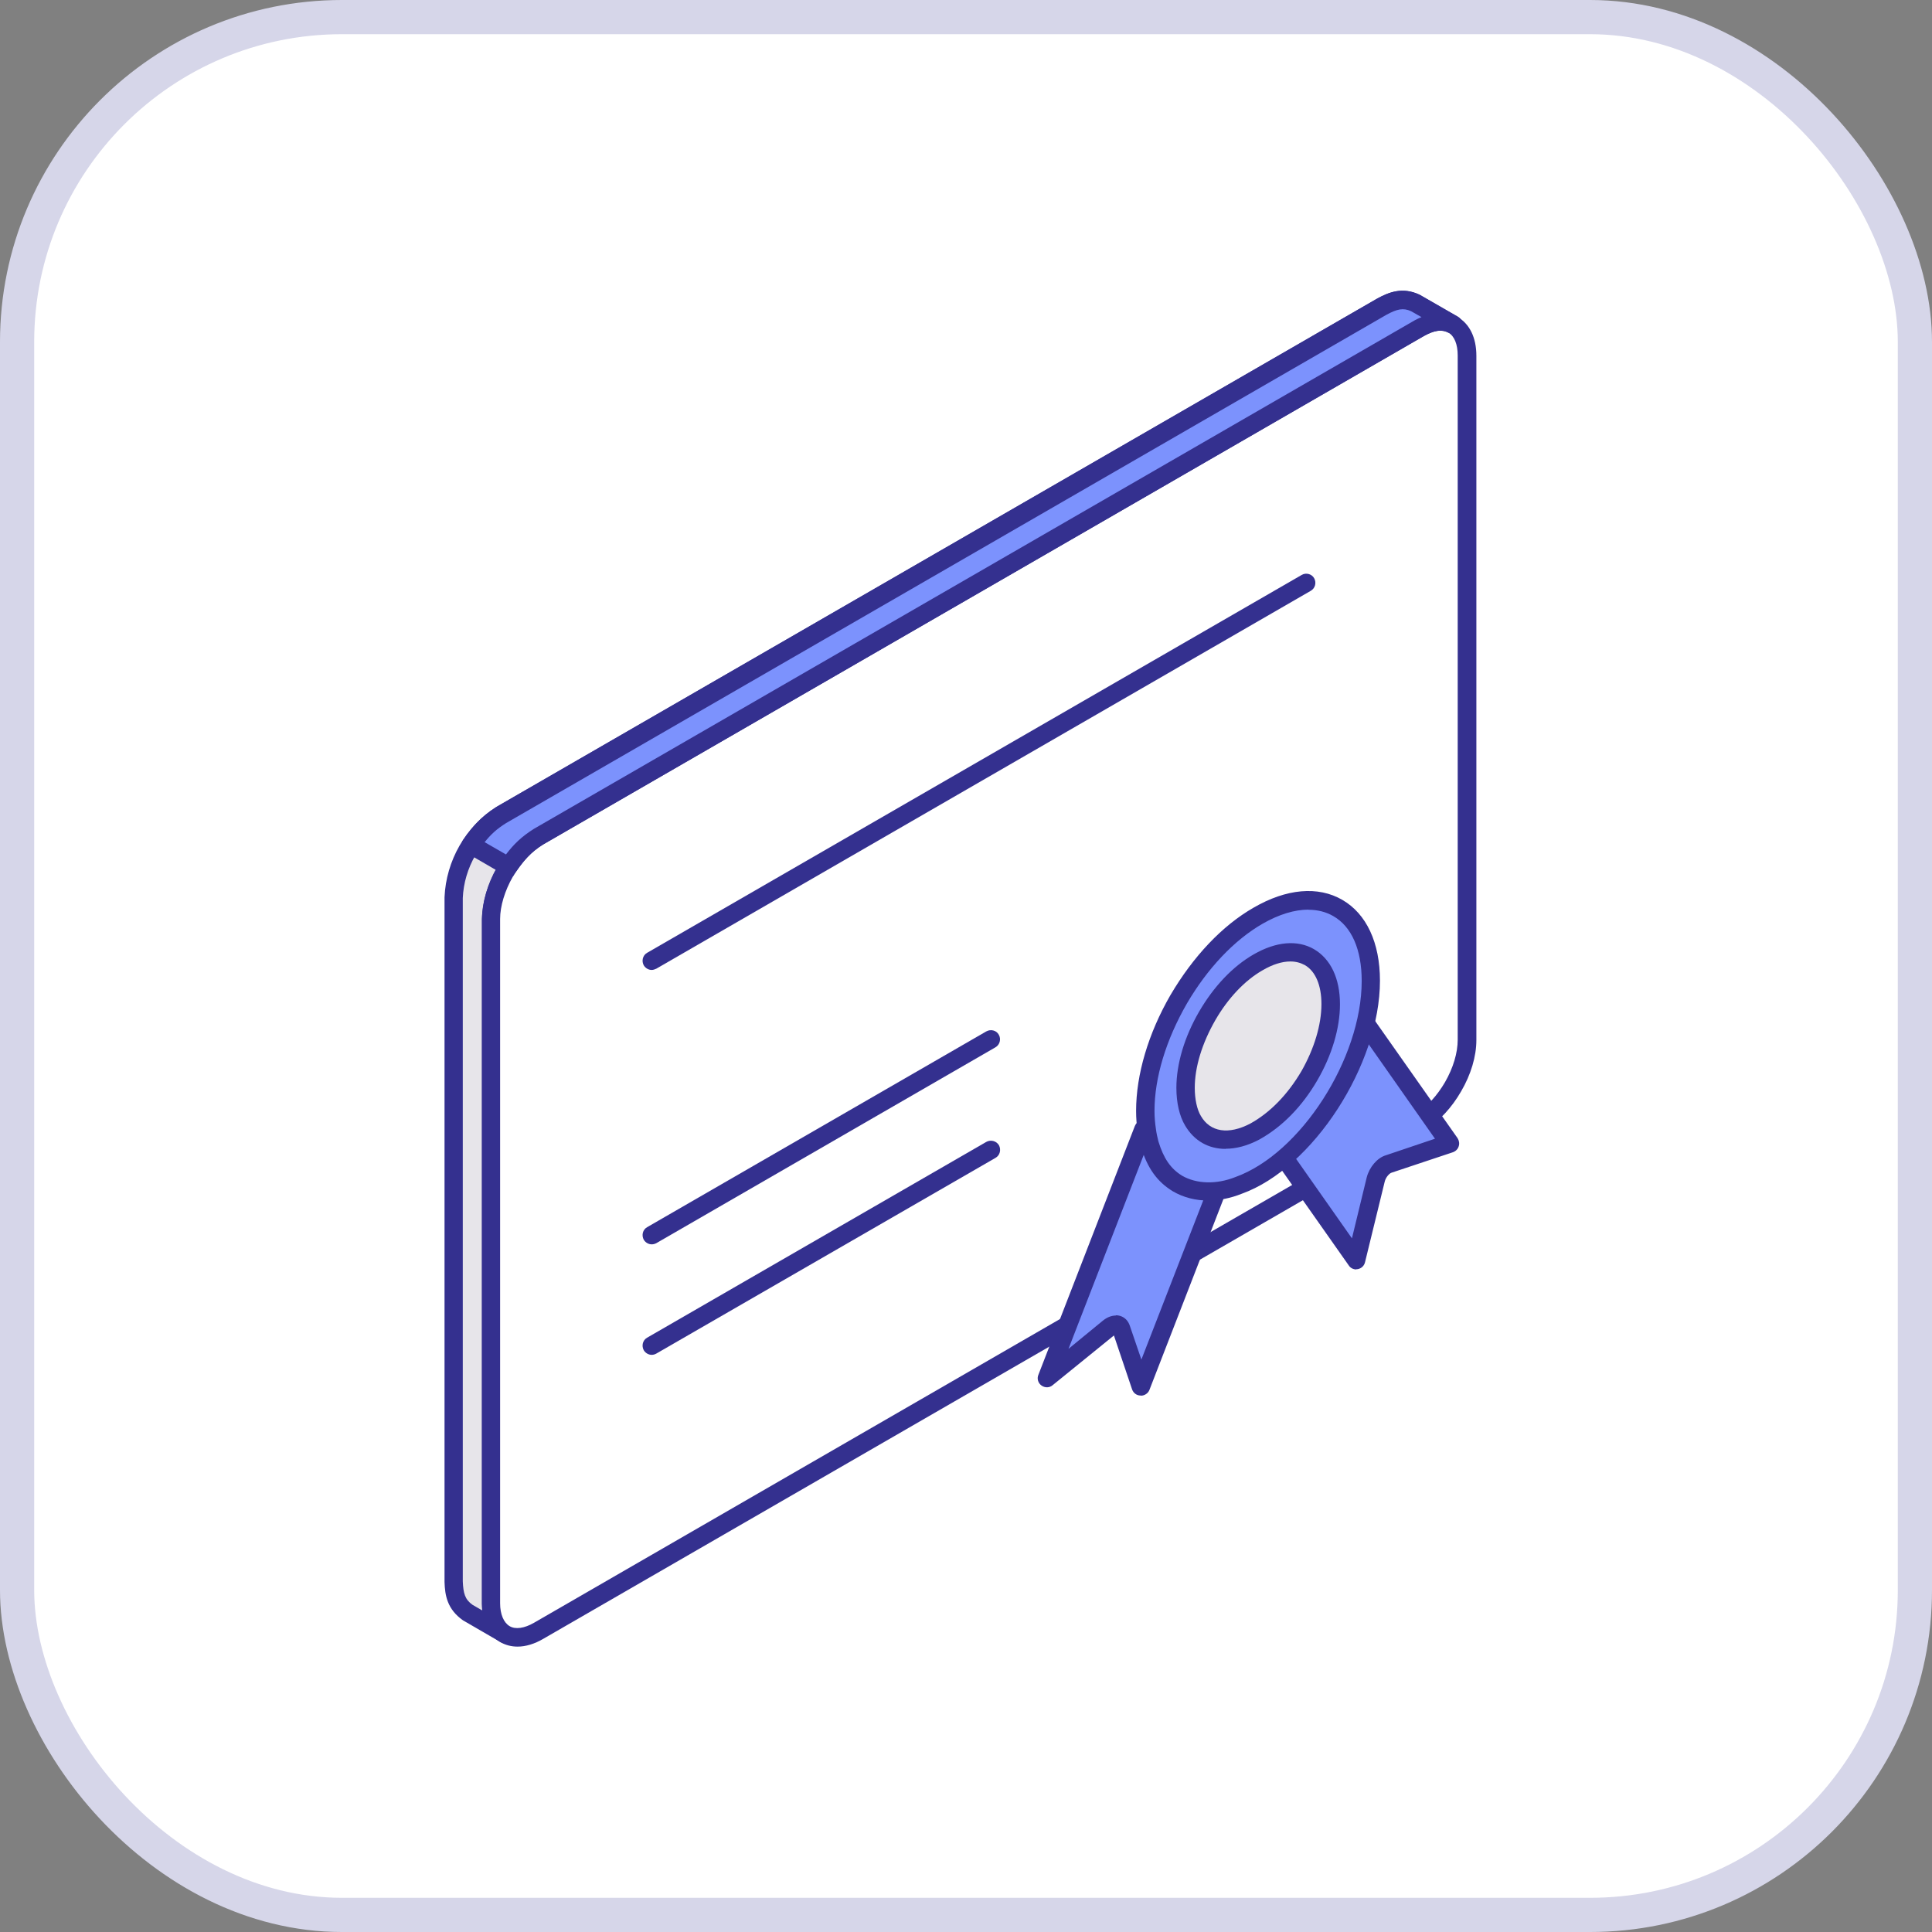 <svg xmlns="http://www.w3.org/2000/svg" width="113" height="113" viewBox="0 0 113 113" fill="none"><rect x="0" y="0" width="113" height="113" fill="#808080" stroke="none"/><rect x="1" y="1" width="111" height="111" rx="19" fill="white" stroke="#D6D6E9" stroke-width="2"></rect><path fill-rule="evenodd" clip-rule="evenodd" d="M26.529 92.511C26.578 93.285 26.692 93.847 27.344 94.312L29.545 95.575C28.877 95.111 28.754 94.548 28.73 93.774V53.748C28.803 51.825 29.879 49.959 31.517 48.932L83.027 19.192C83.703 18.833 84.266 18.654 84.999 18.996L82.798 17.733C82.073 17.382 81.511 17.57 80.826 17.928L29.317 47.668C27.678 48.703 26.619 50.562 26.529 52.493V92.519V92.511Z" fill="#E7E5EA"></path><path fill-rule="evenodd" clip-rule="evenodd" d="M27.068 92.495C27.1 93.188 27.19 93.546 27.638 93.864L28.201 94.19C28.201 94.06 28.184 93.929 28.184 93.799V53.749C28.274 51.613 29.431 49.608 31.216 48.476L82.742 18.727C82.864 18.662 82.986 18.605 83.125 18.548L82.522 18.206C82.049 17.986 81.682 18.083 81.079 18.409L29.586 48.141C28.119 49.079 27.141 50.758 27.068 52.526V92.519V92.495ZM29.545 96.114C29.456 96.114 29.366 96.089 29.268 96.04L27.076 94.769C26.155 94.117 26.024 93.31 26 92.528V52.477C26.09 50.342 27.239 48.329 29.032 47.196L80.574 17.448C81.242 17.089 82.033 16.763 83.035 17.236L85.26 18.515C85.521 18.662 85.611 18.98 85.472 19.233C85.334 19.485 85.032 19.591 84.763 19.469C84.266 19.224 83.899 19.33 83.28 19.648L31.787 49.38C30.328 50.309 29.342 51.996 29.268 53.757V93.766C29.317 94.435 29.399 94.801 29.855 95.127C30.1 95.29 30.157 95.608 30.01 95.853C29.904 96.016 29.741 96.106 29.553 96.106L29.545 96.114Z" fill="#34308F"></path><path fill-rule="evenodd" clip-rule="evenodd" d="M83.123 65.576C83.849 65.127 84.501 64.394 84.99 63.571C85.495 62.69 85.797 61.712 85.797 60.824V20.798C85.797 19.91 85.495 19.29 84.99 18.997C84.476 18.704 83.775 18.744 83.017 19.193L31.508 48.933C30.734 49.373 30.041 50.139 29.536 51.011C29.03 51.891 28.721 52.869 28.721 53.758V93.783C28.721 94.672 29.039 95.291 29.536 95.585C30.033 95.87 30.734 95.837 31.508 95.397L83.123 65.584V65.576Z" fill="white"></path><path fill-rule="evenodd" clip-rule="evenodd" d="M30.025 51.246C30.025 51.246 30.009 51.262 29.993 51.279C29.528 52.094 29.251 52.998 29.251 53.748V93.774C29.251 94.418 29.463 94.907 29.805 95.11C30.139 95.314 30.669 95.241 31.231 94.915L82.847 65.109C83.474 64.726 84.061 64.074 84.518 63.292C84.999 62.453 85.259 61.58 85.259 60.814V20.789C85.259 20.137 85.064 19.656 84.713 19.452C84.363 19.248 83.849 19.322 83.295 19.648L31.769 49.388C31.125 49.755 30.498 50.431 30.025 51.238V51.246ZM30.27 96.308C29.903 96.308 29.569 96.219 29.267 96.048C28.575 95.64 28.191 94.833 28.191 93.782V53.756C28.191 52.819 28.501 51.759 29.055 50.781C29.055 50.765 29.072 50.757 29.072 50.749C29.65 49.754 30.416 48.956 31.24 48.475L82.749 18.735C83.662 18.213 84.567 18.14 85.251 18.539C85.952 18.939 86.351 19.745 86.351 20.805V60.831C86.351 61.784 86.034 62.852 85.455 63.838C84.917 64.775 84.192 65.558 83.425 66.039H83.409L31.777 95.852C31.264 96.154 30.742 96.308 30.278 96.308H30.27Z" fill="#34308F"></path><path fill-rule="evenodd" clip-rule="evenodd" d="M61.24 80.596L64.835 77.653C65.152 77.384 65.47 77.401 65.576 77.702L66.725 81.085L71.803 67.987C69.773 68.721 67.638 68.134 66.88 66.047C64.998 70.897 63.123 75.746 61.24 80.596ZM74.289 66.553L79.326 73.709L80.475 68.998C80.564 68.574 80.899 68.183 81.216 68.093L84.811 66.887L83.572 65.118C83.572 65.118 83.523 65.078 83.507 65.053L79.212 58.94C78.429 61.793 76.587 64.719 74.289 66.561V66.553Z" fill="#7C92FD"></path><path fill-rule="evenodd" clip-rule="evenodd" d="M75.014 66.651L79.073 72.429L79.937 68.867C80.092 68.264 80.556 67.718 81.053 67.572L83.93 66.602L79.382 60.122C78.486 62.616 76.88 65.012 74.998 66.651H75.014ZM79.326 74.247C79.146 74.247 78.975 74.157 78.885 74.01L73.857 66.862C73.686 66.626 73.734 66.308 73.963 66.137C76.114 64.426 77.924 61.606 78.706 58.786C78.771 58.582 78.918 58.435 79.13 58.403C79.342 58.37 79.546 58.452 79.66 58.623L85.251 66.569C85.34 66.708 85.373 66.887 85.316 67.05C85.267 67.213 85.137 67.335 84.982 67.392L81.388 68.59C81.273 68.623 81.053 68.843 80.988 69.12L79.839 73.823C79.79 74.035 79.627 74.189 79.415 74.23C79.382 74.23 79.35 74.238 79.326 74.238V74.247ZM65.258 76.928C65.332 76.928 65.421 76.936 65.503 76.961C65.78 77.042 65.984 77.246 66.081 77.539L66.758 79.52L70.931 68.778C70.018 68.916 69.105 68.81 68.339 68.444C67.793 68.183 67.32 67.808 66.978 67.335L62.495 78.892L64.492 77.254C64.737 77.05 65.005 76.944 65.266 76.944L65.258 76.928ZM66.725 81.623H66.709C66.481 81.623 66.285 81.476 66.212 81.256L65.152 78.11L61.566 81.019C61.387 81.174 61.118 81.183 60.914 81.036C60.718 80.897 60.637 80.636 60.735 80.408L66.375 65.86C66.464 65.656 66.619 65.534 66.888 65.518C67.116 65.518 67.312 65.664 67.394 65.876C67.646 66.61 68.135 67.172 68.787 67.474C69.594 67.849 70.605 67.857 71.624 67.49C71.819 67.441 72.047 67.49 72.186 67.645C72.324 67.8 72.382 68.004 72.308 68.191L67.231 81.288C67.157 81.492 66.945 81.631 66.733 81.631L66.725 81.623Z" fill="#34308F"></path><path fill-rule="evenodd" clip-rule="evenodd" d="M78.251 53.104C77.053 52.412 75.415 52.518 73.582 53.569C71.78 54.612 70.158 56.381 68.952 58.418L68.928 58.492C67.73 60.554 66.996 62.885 66.996 64.987C66.996 65.387 67.012 65.754 67.069 66.104C67.102 66.381 67.159 66.65 67.233 66.895C67.55 67.938 68.007 68.704 68.838 69.209C69.808 69.772 71.096 69.869 72.44 69.332C76.475 67.881 80.159 62.013 80.159 57.367C80.159 55.272 79.433 53.789 78.235 53.104H78.251Z" fill="#7C92FD"></path><path fill-rule="evenodd" clip-rule="evenodd" d="M76.531 53.203C75.716 53.203 74.803 53.48 73.85 54.026C72.179 54.987 70.622 56.642 69.424 58.688C68.193 60.823 67.525 63.04 67.525 64.98C67.525 65.346 67.558 65.697 67.607 66.023C67.639 66.284 67.696 66.528 67.753 66.756C68.055 67.751 68.471 68.354 69.131 68.761C69.978 69.25 71.136 69.291 72.26 68.843C76.067 67.474 79.644 61.907 79.644 57.375C79.644 55.542 79.058 54.189 77.974 53.577C77.55 53.333 77.061 53.211 76.531 53.211V53.203ZM70.695 70.22C69.938 70.22 69.212 70.041 68.593 69.674C67.68 69.12 67.101 68.313 66.726 67.05C66.637 66.764 66.572 66.463 66.531 66.161C66.482 65.795 66.449 65.395 66.449 64.971C66.449 62.844 67.166 60.44 68.454 58.207C69.791 55.933 71.486 54.14 73.32 53.088C75.243 51.972 77.093 51.809 78.511 52.632C79.921 53.447 80.712 55.134 80.712 57.359C80.712 62.274 76.784 68.329 72.627 69.821C71.975 70.082 71.323 70.212 70.687 70.212L70.695 70.22Z" fill="#34308F"></path><path fill-rule="evenodd" clip-rule="evenodd" d="M38.117 72.78C37.938 72.78 37.759 72.682 37.653 72.511C37.514 72.25 37.588 71.924 37.848 71.777L57.686 60.326C57.947 60.18 58.281 60.261 58.42 60.522C58.566 60.775 58.477 61.109 58.224 61.255L38.395 72.707C38.305 72.755 38.215 72.78 38.117 72.78Z" fill="#34308F"></path><path fill-rule="evenodd" clip-rule="evenodd" d="M38.117 79.243C37.938 79.243 37.759 79.145 37.653 78.974C37.514 78.713 37.588 78.387 37.848 78.24L57.686 66.789C57.947 66.643 58.281 66.732 58.428 66.985C58.566 67.246 58.485 67.572 58.232 67.719L38.386 79.17C38.297 79.219 38.207 79.243 38.109 79.243H38.117Z" fill="#34308F"></path><path fill-rule="evenodd" clip-rule="evenodd" d="M76.579 55.981C75.821 55.541 74.762 55.606 73.588 56.283C72.423 56.951 71.379 58.1 70.605 59.404L70.589 59.453C69.814 60.782 69.342 62.282 69.342 63.626C69.342 64.36 69.48 65.069 69.782 65.558C70.475 66.764 71.86 66.992 73.376 66.194C74.574 65.542 75.699 64.458 76.579 62.917C77.394 61.516 77.818 60.032 77.818 58.736C77.818 57.44 77.345 56.43 76.579 55.99V55.981Z" fill="#E7E5EA"></path><path fill-rule="evenodd" clip-rule="evenodd" d="M75.472 56.235C74.983 56.235 74.436 56.406 73.85 56.748C72.806 57.343 71.82 58.387 71.079 59.674C70.304 61.027 69.88 62.413 69.88 63.627C69.88 64.287 70.011 64.899 70.239 65.273C70.785 66.219 71.861 66.382 73.132 65.714C74.282 65.078 75.317 64.018 76.124 62.641C76.865 61.337 77.289 59.943 77.289 58.729C77.289 57.62 76.939 56.805 76.319 56.447C76.058 56.308 75.789 56.235 75.472 56.235ZM71.682 67.197C70.687 67.197 69.848 66.732 69.318 65.836C68.984 65.282 68.805 64.499 68.805 63.627C68.805 62.225 69.277 60.652 70.125 59.185C70.989 57.694 72.106 56.52 73.328 55.819C74.632 55.069 75.887 54.955 76.857 55.518C77.827 56.088 78.373 57.221 78.373 58.737C78.373 60.139 77.9 61.72 77.053 63.179C76.156 64.727 74.974 65.925 73.638 66.659C72.953 67.018 72.301 67.189 71.682 67.189V67.197Z" fill="#34308F"></path><path fill-rule="evenodd" clip-rule="evenodd" d="M38.117 56.731C37.938 56.731 37.759 56.633 37.653 56.462C37.514 56.21 37.588 55.876 37.848 55.729L76.138 33.625C76.391 33.479 76.725 33.568 76.864 33.821C77.01 34.082 76.921 34.408 76.668 34.554L38.386 56.658C38.297 56.699 38.207 56.731 38.109 56.731H38.117Z" fill="#34308F"></path><path fill-rule="evenodd" clip-rule="evenodd" d="M29.74 50.684C30.27 49.91 30.71 49.437 31.509 48.932L83.018 19.192C83.694 18.833 84.257 18.654 84.99 18.996L82.79 17.733C82.064 17.382 81.502 17.57 80.817 17.928L29.308 47.668C28.501 48.174 28.077 48.654 27.531 49.429L29.732 50.692L29.74 50.684Z" fill="#7C92FD"></path><path fill-rule="evenodd" clip-rule="evenodd" d="M28.331 49.249L29.594 49.975C30.034 49.396 30.491 48.94 31.232 48.475L82.758 18.727C82.88 18.662 83.002 18.605 83.141 18.548L82.538 18.205C82.065 17.985 81.698 18.083 81.095 18.409L29.602 48.141C29.04 48.492 28.689 48.826 28.339 49.266L28.331 49.249ZM29.741 51.222C29.651 51.222 29.553 51.197 29.463 51.148L27.287 49.885C27.149 49.804 27.059 49.681 27.027 49.535C26.978 49.388 27.01 49.233 27.1 49.111C27.646 48.337 28.127 47.774 29.023 47.204L80.565 17.456C81.234 17.097 82.024 16.771 83.027 17.244L85.252 18.523C85.513 18.67 85.602 18.988 85.464 19.24C85.325 19.493 85.024 19.599 84.755 19.477C84.257 19.232 83.891 19.338 83.271 19.656L31.778 49.388C31.045 49.853 30.67 50.293 30.181 50.986C30.075 51.132 29.904 51.214 29.741 51.214V51.222Z" fill="#34308F"></path></svg>